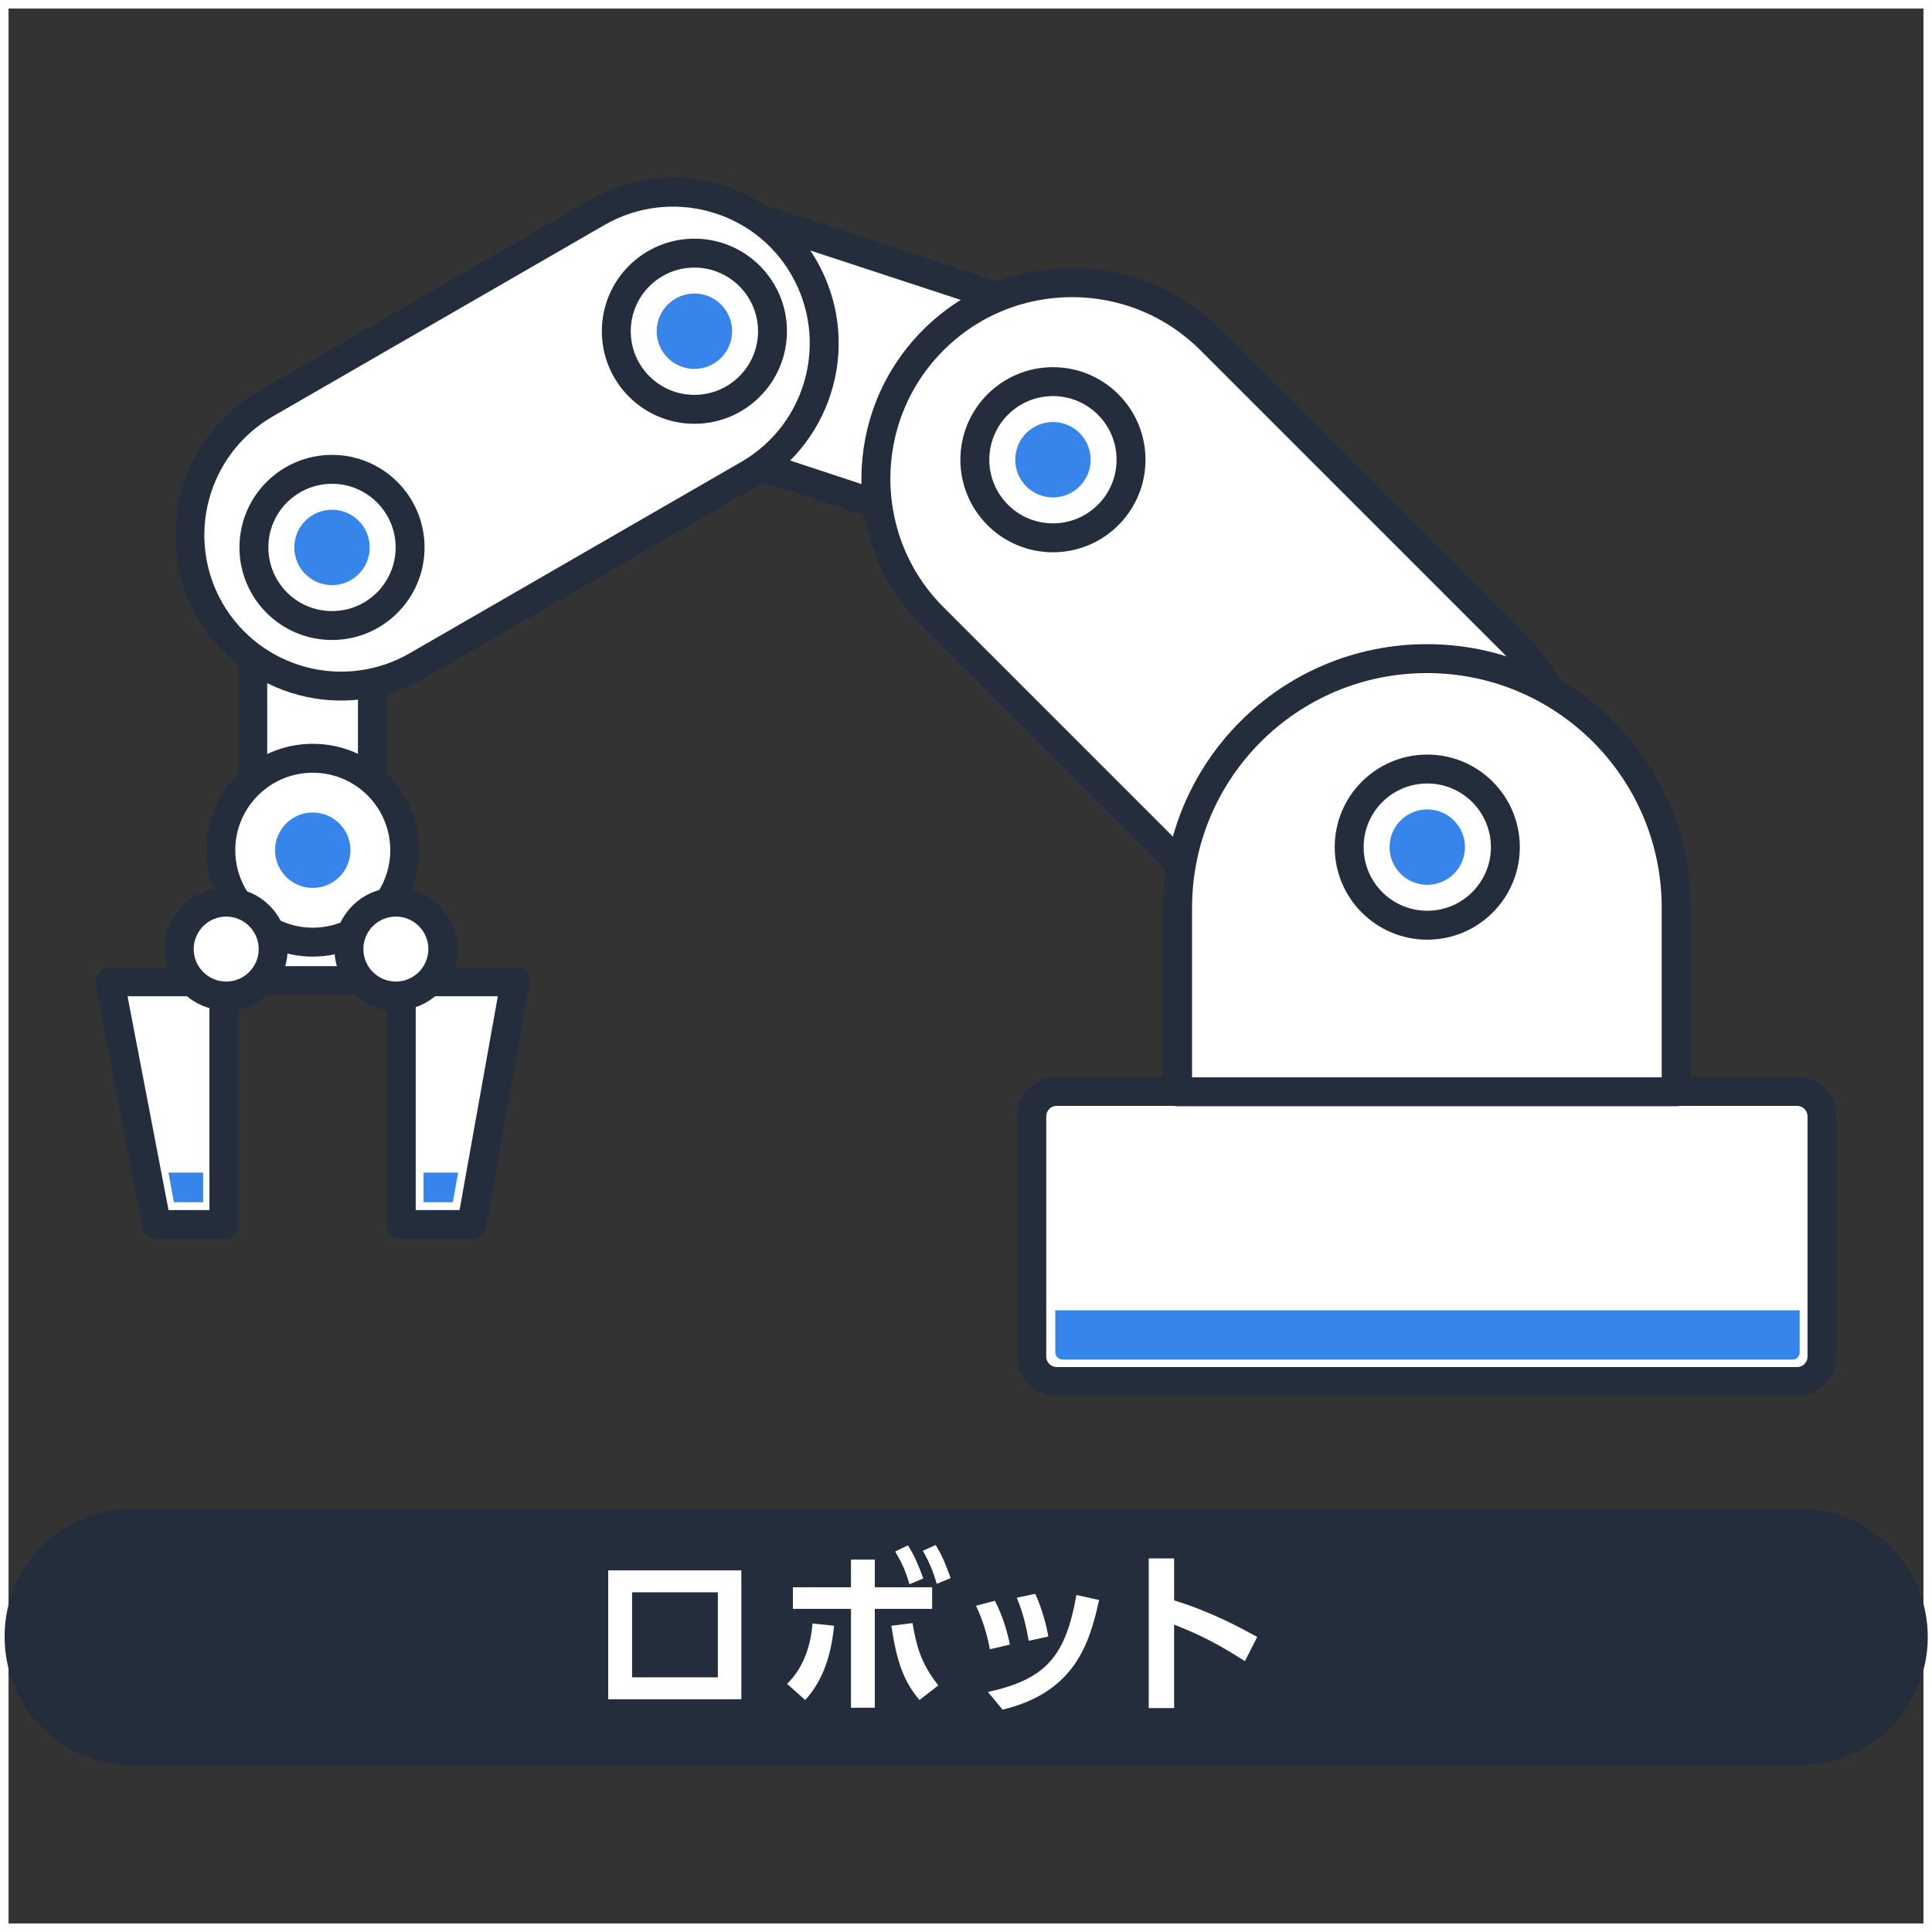 <?xml version="1.0" encoding="utf-8"?>
<!-- Generator: Adobe Illustrator 23.0.1, SVG Export Plug-In . SVG Version: 6.00 Build 0)  -->
<svg version="1.1" id="_001" xmlns="http://www.w3.org/2000/svg" xmlns:xlink="http://www.w3.org/1999/xlink" x="0px" y="0px"
	 viewBox="0 0 502.2 502.2" style="enable-background:new 0 0 502.2 502.2;" xml:space="preserve">
<rect x="0" y="0" width="502.2" height="502.2" fill="#333333" stroke="none"/>
<style type="text/css">
	.st0{fill:none;stroke:#FFFFFF;stroke-width:2.24;stroke-miterlimit:10;}
	.st1{fill:#242D3C;}
	.st2{enable-background:new    ;}
	.st3{fill:#FFFFFF;}
	.st4{fill:#FFFFFF;stroke:#242D3C;stroke-width:7.518;stroke-linecap:round;stroke-linejoin:round;stroke-miterlimit:10;}
	.st5{fill:#3784EA;}
	.st6{fill:none;stroke:#242D3C;stroke-width:7.518;stroke-linecap:round;stroke-linejoin:round;stroke-miterlimit:10;}
</style>
<title>cat_001</title>
<rect x="1.1" y="1.1" class="st0" width="500" height="500"/>
<path class="st1" d="M34.5,392.2h433.3c18.4,0,33.3,14.9,33.3,33.3l0,0c0,18.4-14.9,33.3-33.3,33.3H34.5
	c-18.4,0-33.3-14.9-33.3-33.3l0,0C1.1,407.1,16,392.2,34.5,392.2z"/>
<g class="st2">
	<path class="st3" d="M192.7,408.2v33.5h-34.6v-33.5H192.7z M186.6,413.9h-22.3V436h22.3V413.9z"/>
	<path class="st3" d="M204.6,437.7c5.2-5.1,6.3-11.9,6.6-15.7l5.6,0.6c-0.7,7.4-2.8,14.2-7.5,19.3L204.6,437.7z M227.4,443.9h-6.2
		v-25.7h-15.1v-5.6h15.1v-7.2h6.2v7.2h14.9v5.6h-14.9V443.9z M237.2,421.9c1,5.8,2.1,10.4,6.7,16.2l-4.9,3.8
		c-4.1-4.9-5.9-9.9-7.3-19.3L237.2,421.9z M236,401.7c1.9,3,2.9,5.6,4,8.6l-3.6,1.5c-1-3.5-2-5.6-3.7-8.5L236,401.7z M243.2,401.6
		c1.8,2.9,2.6,5,3.9,8.6l-3.6,1.5c-1-3.4-1.9-5.5-3.6-8.6L243.2,401.6z"/>
	<path class="st3" d="M257.3,428.7c-0.7-3.9-1.9-7.7-3.6-11.3l4.9-1.3c2.3,4.3,3.5,9.3,3.9,11.4L257.3,428.7z M256.8,439.8
		c15.2-3.3,20.2-9.4,23-25.2l5.9,1.3c-2.5,11.3-6.3,24-25.1,28.5L256.8,439.8z M267.4,426.5c-0.5-2.9-1.3-6.9-3.1-11.2l4.8-1
		c1.6,3.4,2.9,8.1,3.4,11.1L267.4,426.5z"/>
	<path class="st3" d="M323.6,431.8c-6.6-4.2-11-6.6-18.4-9.5V444h-6.6v-38.9h6.6V416c10.3,3.2,17.5,7.3,21.6,9.5L323.6,431.8z"/>
</g>
<path class="st4" d="M287.3,118.6L287.3,118.6c-5.3,16-22.5,24.7-38.5,19.4l-66.6-22c-16-5.3-24.7-22.5-19.4-38.5l0,0
	c5.3-16,22.5-24.7,38.5-19.4L268,80C284,85.3,292.6,102.6,287.3,118.6z"/>
<path class="st4" d="M393.5,239.3L393.5,239.3c-19.9,19.9-52.2,19.9-72.1,0l-78.8-78.8c-19.9-19.9-19.9-52.2,0-72.1l0,0
	c19.9-19.9,52.2-19.9,72.1,0l78.8,78.8C413.4,187.1,413.4,219.4,393.5,239.3z"/>
<rect x="65.7" y="165.5" class="st4" width="31.1" height="55.5"/>
<polygon class="st4" points="40.7,318.3 58.2,318.3 58.2,255.2 28.6,255.2 "/>
<polygon class="st5" points="45.2,312.5 52.8,312.5 52.8,304.8 43.8,304.8 "/>
<polygon class="st4" points="122.6,318.3 104.3,318.3 104.3,255.2 133.9,255.2 "/>
<rect x="62.8" y="229.9" class="st4" width="37" height="25"/>
<path class="st4" d="M467.2,359.1H274.7c-3.6,0-6.5-2.9-6.5-6.5v-62.4c0-3.6,2.9-6.5,6.5-6.5h192.4c3.6,0,6.5,2.9,6.5,6.5v62.4
	C473.6,356.2,470.7,359.1,467.2,359.1z"/>
<path class="st5" d="M465.9,353.4H276.2c-1,0-1.9-0.8-1.9-1.9v-10.9h193.5v10.9C467.8,352.6,467,353.4,465.9,353.4z"/>
<path class="st4" d="M435.8,283.8H306.1V236c0-35.8,29-64.8,64.8-64.8h0c35.8,0,64.8,29,64.8,64.8V283.8z"/>
<path class="st4" d="M209,69.6L209,69.6c10.8,18.8,4.4,42.8-14.4,53.7l-86.3,49.8c-18.8,10.8-42.8,4.4-53.7-14.4l0,0
	c-10.8-18.8-4.4-42.8,14.4-53.7l86.3-49.8C174.1,44.4,198.2,50.8,209,69.6z"/>
<circle class="st4" cx="81.3" cy="221" r="23.9"/>
<circle class="st4" cx="58.8" cy="246.7" r="12.2"/>
<circle class="st4" cx="102.9" cy="246.7" r="12.2"/>
<circle class="st5" cx="371" cy="220.2" r="9.8"/>
<circle class="st6" cx="371" cy="220.2" r="20.3"/>
<circle class="st6" cx="273.7" cy="119.5" r="20.3"/>
<circle class="st6" cx="180.5" cy="86.1" r="20.3"/>
<circle class="st6" cx="86.3" cy="142.3" r="20.3"/>
<circle class="st5" cx="273.7" cy="119.5" r="9.8"/>
<circle class="st5" cx="180.5" cy="86.1" r="9.8"/>
<circle class="st5" cx="86.3" cy="142.3" r="9.8"/>
<circle class="st5" cx="81.3" cy="221" r="9.8"/>
<polygon class="st5" points="117.7,312.5 110.1,312.5 110.1,304.8 119.1,304.8 "/>
</svg>
